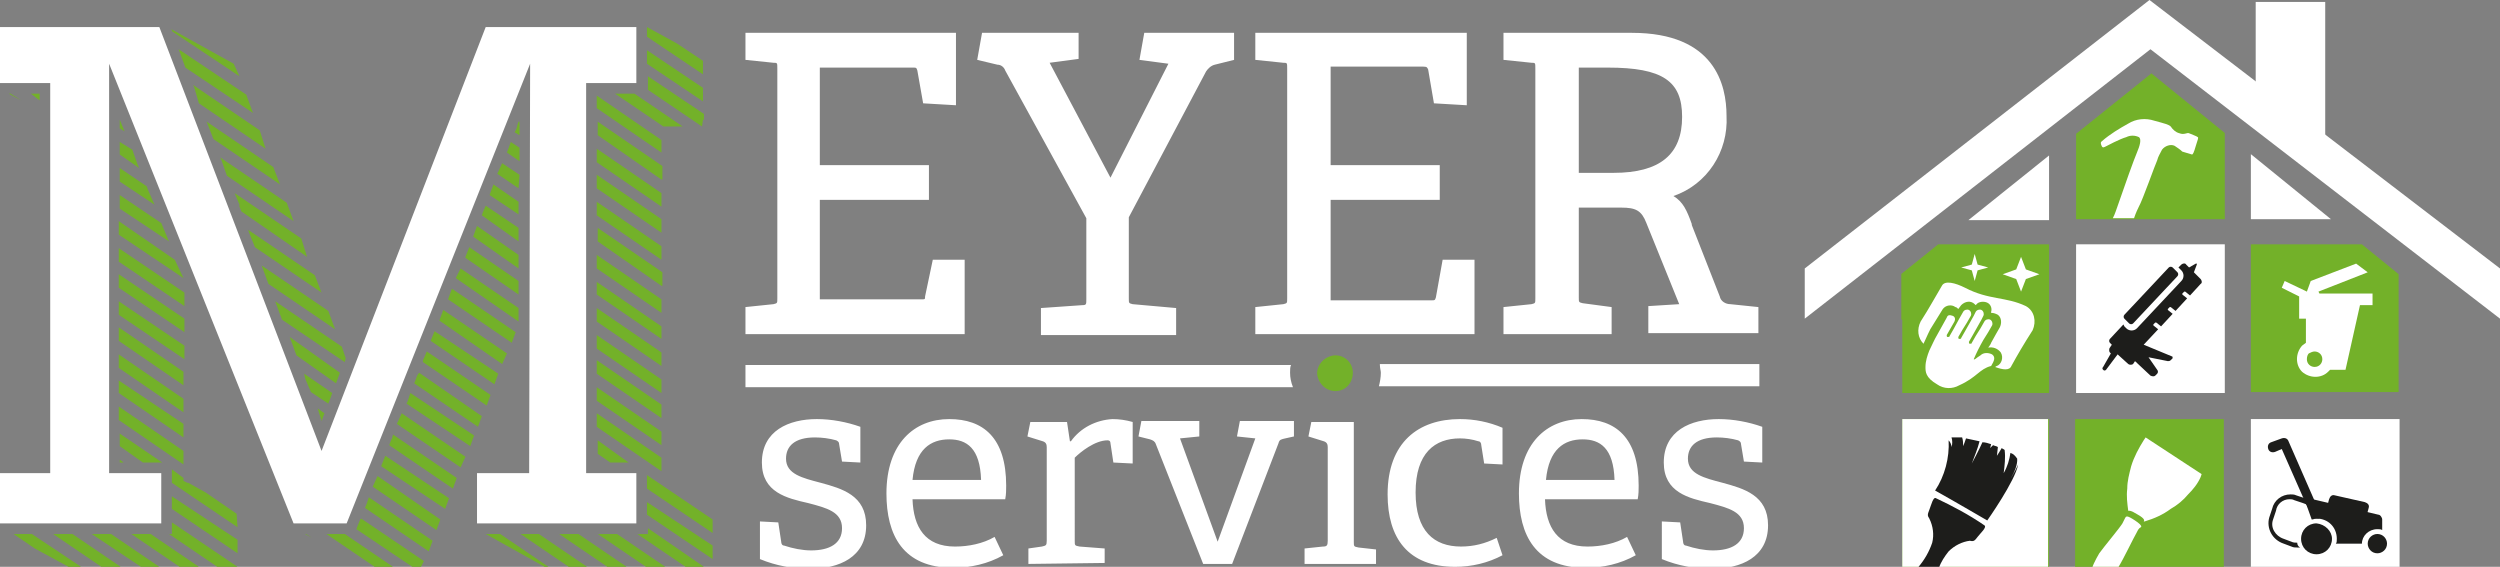 <?xml version="1.0" encoding="utf-8"?>
<!-- Generator: Adobe Illustrator 26.0.3, SVG Export Plug-In . SVG Version: 6.00 Build 0)  -->
<svg version="1.1" id="Calque_3" xmlns="http://www.w3.org/2000/svg" xmlns:xlink="http://www.w3.org/1999/xlink" x="0px" y="0px"
	 viewBox="0 0 258.9 58.7" style="enable-background:new 0 0 258.9 58.7;" xml:space="preserve">
<rect x="0" y="0" width="258.9" height="58.7" fill="#808080" stroke="none"/>
<style type="text/css">
	.st0{fill:#FFFFFF;}
	.st1{clip-path:url(#SVGID_00000041263867721661650740000014222829187001981078_);}
	.st2{fill:#1D1D1B;}
	.st3{fill:#73B129;}
	.st4{fill-rule:evenodd;clip-rule:evenodd;fill:#FFFFFF;}
</style>
<polygon class="st0" points="186.9,33 222.7,5.1 258.9,33 258.9,27.8 222.6,0 186.9,27.8 "/>
<g>
	<defs>
		<polygon id="SVGID_1_" points="254.2,33.1 222.8,7.6 191,33.1 197,33.1 197,58.7 248.5,58.7 248.5,33.1 		"/>
	</defs>
	<clipPath id="SVGID_00000052070833338562655530000011353231557428929694_">
		<use xlink:href="#SVGID_1_"  style="overflow:visible;"/>
	</clipPath>
	<g style="clip-path:url(#SVGID_00000052070833338562655530000011353231557428929694_);">
		<rect x="233.1" y="7.3" class="st0" width="15.4" height="15.4"/>
		<rect x="233.1" y="43.4" class="st0" width="15.4" height="15.4"/>
		<g id="mower">
			<path class="st2" d="M239.4,52.7c-0.2,0-0.4-0.1-0.5-0.3l-2.6-5.9l-0.7,0.3c-0.3,0.1-0.6,0-0.7-0.3c-0.1-0.3,0-0.6,0.3-0.7
				c0,0,0,0,0,0l1.1-0.4c0.3-0.1,0.6,0,0.7,0.3l2.8,6.4c0.1,0.3,0,0.6-0.3,0.7c0,0,0,0,0,0C239.5,52.7,239.5,52.7,239.4,52.7z"/>
			<path class="st2" d="M240.8,53.2l0.4-1.5c0.1-0.3,0.3-0.5,0.6-0.4l0,0l3.1,0.7c0.3,0.1,0.5,0.3,0.4,0.6l0,0l-0.4,1.5
				c-0.1,0.3-0.3,0.5-0.6,0.4c0,0,0,0,0,0l-3.1-0.7C240.9,53.8,240.7,53.5,240.8,53.2L240.8,53.2L240.8,53.2z"/>
			<path class="st2" d="M237.9,56.2c-0.2,0-0.4,0-0.6-0.1l-0.8-0.3c-0.9-0.3-1.4-1.2-1.1-2l0.3-0.9c0.1-0.7,0.7-1.2,1.4-1.2
				c0.2,0,0.3,0,0.5,0.1l0.9,0.3c0.7,0.2,1.2,0.9,1.2,1.6c0.1,0,0.2,0,0.3,0c0.1,0,0.1,0,0.2,0c0-1-0.6-1.8-1.5-2.1l-0.9-0.3
				c-0.2-0.1-0.4-0.1-0.6-0.1c-0.9,0-1.7,0.6-1.9,1.5l-0.3,0.9c-0.3,1.1,0.3,2.3,1.5,2.7l0.8,0.3c0.2,0.1,0.4,0.1,0.6,0.1
				c0.1,0,0.2,0,0.3,0C238,56.6,237.9,56.4,237.9,56.2z"/>
			<path class="st2" d="M241.5,55.8c0,0.9-0.7,1.6-1.6,1.6c-0.9,0-1.6-0.7-1.6-1.6c0-0.9,0.7-1.6,1.6-1.6c0,0,0,0,0,0
				C240.8,54.3,241.5,55,241.5,55.8C241.5,55.8,241.5,55.8,241.5,55.8z"/>
			<path class="st2" d="M247.2,56.3c0,0.6-0.5,1-1,1c-0.6,0-1-0.5-1-1c0-0.6,0.5-1,1-1C246.8,55.3,247.2,55.8,247.2,56.3
				C247.2,56.3,247.2,56.3,247.2,56.3z"/>
			<path class="st2" d="M246.2,54.8c0.2,0,0.4,0,0.5,0.1v-1.1c0-0.2-0.2-0.5-0.4-0.5l-6.8-1.6c-0.3-0.1-0.6,0.1-0.6,0.4
				c0,0.1,0,0.2,0,0.3l0.5,1.4c0.2,0,0.3-0.1,0.5-0.1c1.2,0,2.1,0.9,2.1,2.1c0,0,0,0,0,0c0,0.2,0,0.4-0.1,0.5h2.7
				C244.6,55.5,245.3,54.8,246.2,54.8C246.2,54.8,246.2,54.8,246.2,54.8z"/>
		</g>
		<path class="st3" d="M196.8,43.4v15.4h2.2c0.7-0.8,1.2-1.7,1.5-2.6c0.2-0.8,0.1-1.7-0.3-2.5c-0.2-0.3-0.2-0.4,0-0.9
			s0.4-1.4,0.7-1.2c1.7,0.8,3.4,1.7,5,2.8c0.3,0.2-0.4,0.8-0.7,1.2s-0.4,0.5-0.8,0.4c-0.8,0.1-1.6,0.4-2.2,1c-0.4,0.5-0.8,1.1-1,1.7
			h11V43.4H196.8z M206.5,54c0,0-3.7-2.2-5.4-3.1c1-1.5,1.5-3.3,1.4-5.2c0.2,0.2,0.3,0.4,0.3,0.7c0.1-0.3,0.1-0.7,0-1
			c0.4,0,0.7,0,1.1,0c0.1,0.3,0.1,0.6,0.1,0.9c0.1-0.3,0.2-0.6,0.3-0.8c0.5,0.1,1,0.2,1.4,0.3c-0.2,0.8-0.5,1.6-0.8,2.3
			c0,0,0.8-1.5,1.1-2.2c0.3,0,0.6,0.1,0.9,0.2l-0.1,0.4c0.1-0.1,0.2-0.2,0.3-0.3c0.2,0,0.3,0.1,0.5,0.2l-0.1,0.9
			c0,0,0.4-0.6,0.5-0.8c0.1,0,0.2,0.1,0.3,0.2c0.1,0.8,0,1.6-0.1,2.4c0.4-0.6,0.6-1.3,0.7-2.1c0.3,0.1,0.5,0.3,0.7,0.6
			c0,1.2-1.3,3.1-1.3,3.1c0.7-0.7,1.2-1.6,1.6-2.5C209.4,49.9,206.5,54,206.5,54z"/>
		<path class="st0" d="M196.8,7.4v15.4h15.4V7.4H196.8z"/>
		<rect x="215" y="7.3" class="st3" width="15.4" height="15.4"/>
		<path class="st0" d="M223.4,16.6c0.1-0.4,0.3-0.7,0.5-1.1c0.3-0.4,0.9-0.6,1.3-0.4c0.3,0.2,0.6,0.4,0.8,0.6c0.3,0.1,0.7,0.2,1,0.3
			c0.1,0,0.2-0.2,0.4-0.9s0.3-0.8,0.2-0.9s-0.7-0.3-0.9-0.4s-0.5,0.2-1,0c-0.4-0.1-0.7-0.4-0.9-0.7c-0.2-0.2-0.6-0.3-1.7-0.6
			c-0.9-0.3-1.9-0.2-2.7,0.3c-0.9,0.5-1.9,1.1-2.7,1.8c-0.1,0.1-0.2,0.1-0.1,0.4s0.2,0.3,0.4,0.2s1.5-0.8,2.2-1
			c0.4-0.2,0.9-0.2,1.3,0c0.3,0.2,0.1,0.9-0.2,1.6s-1.2,3.2-2.2,6.1c-0.1,0.3-0.2,0.5-0.3,0.7h2.2c0.2-0.6,0.4-1,0.5-1.2
			C221.9,20.7,223.2,17,223.4,16.6z"/>
		<rect x="233.1" y="25.3" class="st3" width="15.3" height="15.3"/>
		<rect x="196.8" y="43.4" class="st0" width="15.3" height="15.3"/>
		<path class="st2" d="M201.8,57.1c-0.4,0.5-0.8,1.1-1,1.7h-2.2c0.7-0.8,1.2-1.7,1.5-2.6c0.2-0.8,0.1-1.7-0.3-2.5
			c-0.2-0.3-0.2-0.4,0-0.9s0.4-1.4,0.7-1.2c1.7,0.8,3.4,1.7,5,2.8c0.3,0.2-0.4,0.8-0.7,1.2s-0.4,0.5-0.8,0.4
			C203.2,56.1,202.4,56.5,201.8,57.1z M208.9,47.5c-0.2-0.3-0.4-0.5-0.7-0.6c-0.1,0.7-0.3,1.4-0.7,2.1c0.1-0.8,0.2-1.6,0.1-2.4
			c-0.1-0.1-0.2-0.1-0.3-0.2c-0.1,0.2-0.5,0.8-0.5,0.8l0.1-0.9c-0.1-0.1-0.3-0.1-0.5-0.2c-0.1,0.1-0.2,0.2-0.3,0.3l0.1-0.4
			c-0.3-0.1-0.6-0.2-0.9-0.2c-0.3,0.7-1.1,2.2-1.1,2.2c0.3-0.8,0.6-1.5,0.8-2.3c-0.5-0.1-0.9-0.2-1.4-0.3c-0.1,0.3-0.2,0.6-0.3,0.8
			c0-0.3,0-0.6-0.1-0.9c-0.4,0-0.8,0-1.1,0c0.1,0.3,0.1,0.7,0,1c0-0.2-0.1-0.5-0.3-0.7c0.1,1.8-0.4,3.7-1.4,5.2
			c1.8,1,5.4,3.1,5.4,3.1s2.9-4.1,3.2-5.8c-0.4,0.9-0.9,1.8-1.6,2.5C207.6,50.6,209,48.7,208.9,47.5z"/>
		<path class="st4" d="M238.8,33h-0.7v-2.3l-1.8-0.9l0.3-0.7l2.1,1l0.2,0.1l0.4-1.1l4.7-1.8l1.2,0.9l-5.1,2l0.1,0.2h5.5v1.2h-1.3
			l-1.5,6.7h-1.6c-0.1,0.1-0.1,0.1-0.2,0.2l0,0c-0.7,0.7-1.9,0.7-2.7,0c0,0,0,0,0,0l0,0c-0.7-0.7-0.7-1.9,0-2.7c0,0,0,0,0,0l0,0
			c0.1-0.1,0.3-0.2,0.4-0.3L238.8,33L238.8,33z M238.9,37.2c0,0.5,0.4,0.8,0.8,0.8c0.5,0,0.8-0.4,0.8-0.8c0-0.5-0.4-0.8-0.8-0.8
			c-0.2,0-0.4,0.1-0.6,0.2C239,36.7,238.9,36.9,238.9,37.2L238.9,37.2z"/>
		<rect x="196.9" y="25.3" class="st3" width="15.3" height="15.4"/>
		<g id="_04">
			<path class="st4" d="M209.3,30.2l0.5-1.3l1.4-0.5l-1.4-0.5l-0.5-1.3l-0.5,1.3l-1.4,0.5l1.4,0.5L209.3,30.2z M204.5,29.1l0.3-1.1
				l1.1-0.3l-1.1-0.3l-0.3-1.1l-0.3,1.1l-1.1,0.3l1.1,0.3L204.5,29.1z M209.8,31.7c-2.1-1-3.8-0.6-6.3-1.9c-1-0.5-2.1-0.8-2.4-0.2
				c-0.6,1-1.3,2.3-2.2,3.7c-0.4,0.8-0.3,1.7,0.3,2.3c0.3-0.7,0.7-1.5,0.7-1.5l1.3-2.1c0.3-0.4,0.9-0.5,1.3-0.2
				c0.1,0,0.2,0.1,0.3,0.2l0.3-0.4c0.4-0.4,1-0.5,1.4-0.1c0,0,0.1,0.1,0.1,0.1l0.2-0.2c0.3-0.2,0.8-0.2,1.1,0
				c0.3,0.2,0.4,0.6,0.3,0.9l0,0.1c0.3,0,0.5,0.1,0.7,0.2c0.4,0.3,0.4,0.9,0.2,1.3l-0.4,0.7l-0.5,0.9c0,0,0,0.1-0.3,0.5
				c0.5-0.1,1,0.1,1.3,0.5c0.3,0.5,0.1,1.2-0.4,1.4c-0.1,0-0.1,0.1-0.2,0.1c0.8,0.3,1.5,0.4,1.7-0.1c0.6-1.1,1.3-2.3,2.2-3.7
				C210.9,33.3,210.7,32.2,209.8,31.7L209.8,31.7z M206.3,36.7c-0.4-0.2-0.9-0.2-1.2,0.1c-0.5,0.3-0.6,0.5-0.7,0.4
				c0.3-0.7,0.6-1.3,1-2l0.5-0.8l0.4-0.7c0.1-0.2,0-0.5-0.2-0.6c-0.2-0.1-0.5,0-0.6,0.2l-0.4,0.7l-0.5,0.8l-0.4,0.7
				c0,0.1-0.1,0.1-0.2,0.1c-0.1,0-0.1-0.1-0.1-0.2l0.4-0.7l0.9-1.6l0.2-0.4c0.1-0.2,0-0.5-0.2-0.6c-0.2-0.1-0.5,0-0.6,0.2l-0.2,0.4
				l-0.9,1.6l-0.4,0.7c0,0.1-0.1,0.1-0.2,0.1c-0.1,0-0.1-0.1-0.1-0.2l0.4-0.7l0.5-0.8l0.4-0.7c0.1-0.2,0-0.5-0.2-0.6
				c-0.2-0.1-0.5,0-0.6,0.2l-0.4,0.7l-0.6,1.1l-0.4,0.7c0,0.1-0.1,0.1-0.2,0.1c-0.1,0-0.1-0.1-0.1-0.2l0.4-0.7l0.4-0.7
				c0.1-0.2,0.1-0.5-0.2-0.6s-0.5-0.1-0.6,0.2l-1,1.8c-0.3,0.5-0.5,1-0.8,1.6c-0.2,0.5-0.4,1.1-0.4,1.7c0,0.5,0,1.1,1.2,1.8
				c0.7,0.5,1.6,0.5,2.3,0.1c1.8-0.8,2.1-1.7,3.3-2C206.5,37.4,206.7,37,206.3,36.7L206.3,36.7z"/>
		</g>
		<rect x="214.9" y="43.4" class="st3" width="15.4" height="15.4"/>
		<path class="st0" d="M217.9,60.4c-0.2,0.1-0.5,0.2-0.9-0.1c-0.3-0.1-0.5-0.4-0.5-0.8c0.1-0.8,0.5-1.5,0.9-2.2
			c0.5-0.7,2.1-2.6,2.4-3.1c0.1-0.2,0.2-0.4,0.3-0.6c0.1-0.1,0.1-0.3,1,0.3s0.6,0.7,0.6,0.7c-0.2,0.1-0.3,0.3-0.4,0.5
			c-0.4,0.7-1.4,2.8-1.9,3.6C219,59.3,218.5,59.9,217.9,60.4z M221.4,53.3c0.7,0.4,0.7,0.6,0.6,0.7l0.1,0c1-0.3,1.9-0.7,2.7-1.3
			c0.7-0.4,1.3-0.9,1.8-1.5c0.5-0.5,1-1.1,1.3-1.8l0.1-0.3l-5.8-3.8l-0.2,0.3c-0.5,0.8-1,1.7-1.3,2.7c-0.2,0.8-0.4,1.5-0.4,2.3
			c-0.1,0.8,0,1.5,0.1,2.3l0,0C220.5,52.9,220.6,52.8,221.4,53.3z"/>
	</g>
</g>
<polygon class="st0" points="240.8,17.8 233.6,11.4 233.6,0.2 240.8,0.2 "/>
<rect x="215" y="25.3" class="st0" width="15.4" height="15.4"/>
<path class="st2" d="M220.9,33.5c-0.1,0.1-0.3,0.1-0.4,0c0,0,0,0,0,0l-0.5-0.5c-0.1-0.1-0.1-0.3,0-0.4c0,0,0,0,0,0l4.6-4.9
	c0.1-0.1,0.3-0.1,0.4,0c0,0,0,0,0,0l0.5,0.5c0.1,0.1,0.1,0.3,0,0.4c0,0,0,0,0,0L220.9,33.5L220.9,33.5z"/>
<path class="st2" d="M218.6,36.6l-0.1-0.1c-0.1-0.1-0.1-0.4,0-0.5l0.2-0.3l-0.2-0.2c-0.1-0.1-0.1-0.3,0-0.4l1.4-1.5l0.1,0.2l0.2,0.2
	c0.3,0.3,0.8,0.3,1.1,0l4.6-4.9c0.3-0.3,0.3-0.8,0-1.1l-0.3-0.3l0.3-0.3c0.1-0.1,0.4-0.2,0.5,0c0,0,0,0,0,0l0.3,0.3l0.7-0.4
	c0,0,0.1,0,0.1,0c0,0,0,0,0,0.1l-0.3,0.8l0.7,0.7c0.1,0.1,0.2,0.4,0,0.5c0,0,0,0,0,0l-1.1,1.2l-0.5-0.4c0,0-0.1,0-0.1,0c0,0,0,0,0,0
	l-0.2,0.2c0,0,0,0.1,0,0.1c0,0,0,0,0,0l0.5,0.4l-1.2,1.3l-0.5-0.4c0,0-0.1,0-0.1,0l-0.2,0.2c0,0,0,0.1,0,0.1l0.5,0.4l-1.2,1.3
	l-0.5-0.4c0,0-0.1,0-0.1,0l-0.2,0.2c0,0,0,0.1,0,0.1l0.5,0.4l-1.5,1.6l2.9,1.2c0.1,0,0.1,0.1,0.1,0.2c0,0,0,0,0,0l-0.2,0.2
	c-0.1,0.1-0.2,0.1-0.3,0.1l-2-0.4l0.9,1.3c0.1,0.1,0.1,0.3,0,0.4l-0.2,0.2c-0.1,0.1-0.3,0.1-0.5,0l-1.6-1.5l-0.2,0.3
	c-0.1,0.1-0.4,0.1-0.5,0c0,0,0,0,0,0l-1.1-1l-1.2,1.6c-0.1,0.1-0.2,0.1-0.3,0c-0.1-0.1-0.1-0.2,0-0.3c0,0,0,0,0,0L218.6,36.6
	L218.6,36.6z"/>
<path class="st0" d="M87.2,47.8L86.9,46c0-0.2-0.1-0.3-0.3-0.4c-0.7-0.2-1.5-0.3-2.2-0.3c-2.1,0-3,0.9-3,2.2c0,1.6,1.7,2,3.6,2.5
	c2.2,0.6,4.7,1.3,4.7,4.4c0,3.3-2.8,4.5-5.8,4.5c-1.8,0-3.5-0.3-5.2-1V54l1.9,0.1l0.3,2c0,0.2,0.1,0.4,0.3,0.4
	c0.9,0.3,1.9,0.5,2.8,0.5c1.9,0,3.2-0.7,3.2-2.3c0-1.7-1.6-2.1-3.5-2.6c-2.2-0.5-4.8-1.1-4.8-4.2c0-3.3,2.8-4.5,5.7-4.5
	c1.5,0,3.1,0.3,4.5,0.8v3.7L87.2,47.8z M103.9,57.5c-1.6,0.9-3.4,1.3-5.2,1.3c-5.2,0-6.9-3.4-6.9-7.7c0-5.2,2.9-7.7,6.5-7.7
	c3.5,0,5.9,1.9,5.9,6.9c0,0.4,0,0.9-0.1,1.4h-9.6c0.1,2.9,1.3,4.9,4.4,4.9c1.4,0,2.9-0.3,4.1-1L103.9,57.5z M101.6,49.7
	c-0.1-3.3-1.5-4.2-3.3-4.2c-1.9,0-3.5,1-3.8,4.2H101.6z M106.5,58.4v-1.6l1.4-0.2c0.4-0.1,0.5-0.1,0.5-0.6v-9.7
	c0-0.3-0.1-0.5-0.4-0.6l-1.6-0.5l0.3-1.5h3.8l0.3,2l0.1,0c1-1.4,2.6-2.2,4.3-2.3c0.7,0,1.4,0.1,2.1,0.3V48l-2-0.1l-0.3-2
	c0-0.2-0.1-0.3-0.3-0.3c-1.3,0-2.8,1.2-3.4,1.8V56c0,0.5,0,0.5,0.5,0.6l2.6,0.2v1.5L106.5,58.4z M124.6,58.4L119.7,46
	c-0.1-0.3-0.3-0.4-0.6-0.5l-1.2-0.3l0.3-1.6h6v1.6l-2,0.2l3.9,10.7l3.9-10.7l-1.9-0.2l0.3-1.6h5.6v1.6l-0.9,0.2
	c-0.4,0.1-0.6,0.1-0.7,0.5l-4.8,12.5H124.6z M135.1,58.4v-1.6l1.9-0.2c0.4,0,0.5-0.1,0.5-0.6v-9.7c0-0.3-0.1-0.5-0.4-0.6l-1.6-0.5
	l0.3-1.5h4.4v12.4c0,0.5,0,0.5,0.5,0.6l1.8,0.2v1.5L135.1,58.4z M155.6,57.5c-1.5,0.8-3.2,1.2-4.9,1.2c-4.9,0-7-3-7-7.5
	c0-5.4,3.2-7.8,7.5-7.8c1.5,0,3,0.3,4.4,0.9v3.8l-1.9-0.1l-0.3-1.9c0-0.2-0.1-0.4-0.3-0.4c-0.6-0.2-1.3-0.3-1.9-0.3
	c-2.6,0-4.6,1.5-4.6,5.6c0,4,1.9,5.6,4.7,5.6c1.3,0,2.5-0.3,3.7-0.9L155.6,57.5z M169.4,57.5c-1.6,0.9-3.4,1.3-5.2,1.3
	c-5.2,0-6.9-3.4-6.9-7.7c0-5.2,2.9-7.7,6.5-7.7c3.5,0,5.9,1.9,5.9,6.9c0,0.4,0,0.9-0.1,1.4h-9.6c0.1,2.9,1.3,4.9,4.4,4.9
	c1.4,0,2.9-0.3,4.1-1L169.4,57.5z M167.2,49.7c-0.1-3.3-1.5-4.2-3.3-4.2c-1.9,0-3.5,1-3.8,4.2H167.2z M180.6,47.8l-0.3-1.8
	c0-0.2-0.1-0.3-0.3-0.4c-0.7-0.2-1.5-0.3-2.2-0.3c-2.1,0-3,0.9-3,2.2c0,1.6,1.7,2,3.6,2.5c2.2,0.6,4.7,1.3,4.7,4.4
	c0,3.3-2.8,4.5-5.8,4.5c-1.8,0-3.5-0.3-5.2-1V54l1.9,0.1l0.3,2c0,0.2,0.1,0.4,0.3,0.4c0.9,0.3,1.9,0.5,2.8,0.5
	c1.9,0,3.2-0.7,3.2-2.3c0-1.7-1.6-2.1-3.5-2.6c-2.2-0.5-4.8-1.1-4.8-4.2c0-3.3,2.8-4.5,5.7-4.5c1.5,0,3.1,0.3,4.5,0.8v3.7
	L180.6,47.8z"/>
<path class="st0" d="M96.6,26.9h3.3v7.7H77.2v-2.8l2.9-0.3c0.4-0.1,0.4-0.1,0.4-0.6V7.1c0-0.6,0-0.6-0.4-0.6l-2.9-0.3V3.4H99v7.5
	l-3.4-0.2L95,7.3c-0.1-0.3-0.1-0.3-0.5-0.3h-9.6v10.1h11.3v3.6H84.9V31h10.5c0.4,0,0.4,0,0.4-0.3L96.6,26.9z M118,6.2l3,0.4
	L115,18.4l-6.3-11.9l3-0.4V3.4h-10l-0.5,2.8l2.1,0.5c0.4,0,0.7,0.3,0.8,0.6l8.4,15.3v8.4c0,0.5,0,0.6-0.4,0.6l-4.3,0.3v2.8h14v-2.8
	l-4.5-0.4c-0.4-0.1-0.4-0.1-0.4-0.6v-8.4l8-15.1c0.2-0.3,0.5-0.6,0.9-0.7l2-0.5V3.4h-9.3L118,6.2z M148.7,30.8
	c-0.1,0.3-0.1,0.3-0.4,0.3h-10.5V20.7h11.3v-3.6h-11.3V6.9h9.6c0.4,0,0.4,0.1,0.5,0.3l0.6,3.5l3.4,0.2V3.4H130v2.8l2.9,0.3
	c0.4,0,0.4,0,0.4,0.6v23.8c0,0.5,0,0.5-0.4,0.6l-2.9,0.3v2.8h22.7v-7.7h-3.3L148.7,30.8z M182.1,31.8v2.7h-11.4v-2.8l3.2-0.2
	l-3.4-8.4c-0.5-1.3-1.1-1.6-2.6-1.6h-4.4v9.3c0,0.5,0,0.5,0.4,0.6l3,0.4v2.8h-11.2v-2.8l2.9-0.3c0.4-0.1,0.4-0.1,0.4-0.6V7.1
	c0-0.6,0-0.6-0.4-0.6l-2.9-0.3V3.4H169c8.6,0,9.8,5.4,9.8,8.6c0.2,3.7-2,7.1-5.5,8.3c1,0.6,1.4,1.5,1.9,2.9l0,0.1l2.9,7.4
	c0.1,0.5,0.6,0.8,1.1,0.8L182.1,31.8z M163.5,17.9h3.6c4.8,0,7.1-1.9,7.1-5.8c0-3.7-2-5.1-7.7-5.1h-3L163.5,17.9z"/>
<path class="st0" d="M142.9,37.8c0,0.3,0.1,0.6,0.1,0.8c0,0.5-0.1,1-0.2,1.4h39.4v-2.3H142.9z"/>
<path class="st0" d="M133.6,38.6c0-0.3,0-0.6,0.1-0.8H77.2v2.3h56.7C133.7,39.6,133.6,39.1,133.6,38.6z"/>
<path class="st3" d="M138.3,40.5c-1,0-1.8-0.8-1.9-1.8c0-1,0.8-1.8,1.8-1.9c0,0,0.1,0,0.1,0c1,0,1.8,0.8,1.8,1.8
	S139.4,40.5,138.3,40.5C138.3,40.5,138.3,40.5,138.3,40.5z"/>
<path class="st3" d="M2.2,10.4L0.9,9.7h0.2L2.2,10.4z M8.4,58.7H7.1l-3.5-1.9l-2.2-1.5h1.9L8.4,58.7z M4.1,10.4L3.2,9.7h0.9V10.4z
	 M12.5,58.7h-2l-5-3.4h2L12.5,58.7z M16.5,58.7h-1.9l-5.1-3.4h2L16.5,58.7z M12.9,13.6l-0.5-0.3v-0.9L12.9,13.6z M14.4,17.4l-2-1.4
	v-1.3l1.3,0.8l0.5,1.4L14.4,17.4z M16,21.2l-3.6-2.4v-1.4l2.8,1.9l0.1,0.3L16,21.2z M17.5,25l-5.1-3.4v-1.4l4.3,2.9L17.5,25z
	 M19,28.8l-6.7-4.5v-1.4l5.8,4L19,28.8z M19.1,30.3v1.4l-6.8-4.6v-1.4L19.1,30.3z M19.1,33v1.4l-6.8-4.6v-1.4L19.1,33z M19.1,35.8
	v1.4l-6.8-4.6v-1.4L19.1,35.8z M19,38.5v1.4l-6.7-4.6v-1.4L19,38.5z M19,41.3v1.4l-6.7-4.6v-1.4L19,41.3z M19,43.9v1.4l-6.7-4.6
	v-1.3L19,43.9z M19,46.7v1.4l-6.7-4.6v-1.4L19,46.7z M16.8,47.9h-2l-2.4-1.7v-1.3L16.8,47.9z M12.8,47.9h-0.4v-0.3L12.8,47.9z
	 M20.6,58.7h-2l-5-3.4h2L20.6,58.7z M22.5,58.7l-5-3.4h0.3v-1.2l6.8,4.6L22.5,58.7z M24.8,7.9l-6.9-4.6l-0.1-0.1V3.1L17.7,3l6.5,3.6
	L24.8,7.9z M24.6,54.6L17.8,50v-1.4l1.2,0.9v0.3l0.4,0.2h0.1l1.8,1l3.2,2.2L24.6,54.6z M24.6,57.3l-6.8-4.6v-1.3l6.8,4.5V57.3z
	 M26.2,11.7l-7-4.7l-0.7-1.9l7,4.7L26.2,11.7z M27.5,15.4l-6.9-4.7L20.1,9L20,8.8l6.9,4.7L27.5,15.4z M29,19.1l-6.9-4.7l-0.7-1.8
	l6.9,4.7L29,19.1z M30.4,22.9l-6.9-4.7l-0.6-1.7l-0.1-0.2l6.9,4.7L30.4,22.9z M31.8,26.6L25,21.9l-0.2-0.5v-0.2L24.3,20l6.9,4.7
	L31.8,26.6z M33.3,30.3l-6.9-4.7l-0.6-1.5l-0.1-0.3l6.9,4.7L33.3,30.3z M34.7,34.1l-6.9-4.7l-0.7-1.9l6.9,4.7L34.7,34.1z M35.8,37.1
	l-0.1,0.4l-6.5-4.4l-0.7-1.9l6.9,4.7L35.8,37.1z M35.2,38.6l-0.4,1.1l-4.1-2.9L30,34.9L35.2,38.6z M34.4,40.7L34.4,40.7L34.3,41
	L34,41.8l-1.8-1.2l-0.6-1.4l-0.1-0.5L34.4,40.7z M32.3,55.7l-0.7-0.4h0.1L32.3,55.7z M33.6,42.8l-0.3,0.8l-0.4-1.3L33.6,42.8z
	 M40.7,58.7h-1.9l-5-3.4h1.9L40.7,58.7z M43.9,58.1l-0.3,0.6h-0.9l-5.8-3.9l0.4-1l0.1-0.1L43.9,58.1z M44.8,56l-0.4,1.1l-6.6-4.5
	l0.2-0.5l0.2-0.6L44.8,56z M45.6,53.8l-0.4,1.1l-6.6-4.5l0.5-1.1L45.6,53.8z M46.5,51.6l-0.4,1.1l-6.6-4.4v-0.1l0.4-1L46.5,51.6z
	 M47.3,49.5l-0.4,1.1l-6.6-4.5l0.2-0.5l0.1-0.2l0.1-0.4L47.3,49.5z M48.2,47.3l-0.5,1.1l-6.6-4.5l0.5-1.1L48.2,47.3z M49.1,45.1
	l-0.4,1.1l-6.6-4.4l0.1-0.2l0.1-0.3l0.2-0.6L49.1,45.1z M49.9,43.1l-0.4,1.1l-6.6-4.5l0.3-0.8l0.2-0.3L49.9,43.1z M50.8,40.9
	L50.4,42l-6.6-4.5v-0.2l0.1-0.2l0.3-0.7L50.8,40.9z M51.6,38.7l-0.4,1.1l-6.6-4.5l0.4-1L51.6,38.7z M52.5,36.6L52,37.7l-6.5-4.5
	l0.4-1.1L52.5,36.6z M53.4,34.4l-0.4,1.1L46.4,31l0.4-1.1L53.4,34.4z M53.7,31.9v1.4l-6.5-4.5l0.5-1L53.7,31.9z M53.7,29.1v1.4
	l-5.5-3.8v-0.1l0.4-1L53.7,29.1z M53.7,26.4v1.4l-4.7-3.3l0.4-1.1L53.7,26.4z M53.7,24.5V25l-3.8-2.7L50,22l0.3-0.7l3.4,2.3
	L53.7,24.5L53.7,24.5z M56.8,58.7h-0.4l-6.1-3.4h1.5L56.8,58.7z M53.7,21.5v0.7l-3-2l0.4-1.1l2.6,1.8V21.5z M53.8,18.1l-0.1,1.4
	L51.5,18l0.5-1.1L53.8,18.1z M53.8,15.3v1.4l-1.3-0.9l0.4-1.1L53.8,15.3z M53.8,12.6V14l-0.5-0.3l0.2-0.4l0.1-0.4l0.1-0.3L53.8,12.6
	z M60.8,58.7h-1.9l-5-3.4h1.9L60.8,58.7z M64.9,58.7h-2l-5-3.4h2L64.9,58.7z M68.5,15.8l-6.7-4.6V9.9l6.7,4.6V15.8z M68.5,18.6
	L61.9,14v-1.4l6.7,4.6V18.6z M68.5,21.4l-6.7-4.6v-1.4l6.7,4.6V21.4z M68.5,24.1l-6.7-4.6v-1.4l6.7,4.6V24.1z M68.5,26.9l-6.7-4.6
	v-1.4l6.7,4.6V26.9z M68.5,29.6L61.9,25v-1.4l6.7,4.6V29.6z M68.5,32.4l-6.7-4.6v-1.4l6.7,4.6V32.4z M68.5,35.1l-6.7-4.6v-1.3
	l6.7,4.6V35.1z M68.5,37.9l-6.7-4.6v-1.4l6.7,4.6V37.9z M68.5,40.7l-6.7-4.6v-1.4l6.7,4.6V40.7z M68.5,43.3l-6.7-4.6v-1.4l6.7,4.6
	V43.3z M68.5,46.1l-6.7-4.6v-1.4l6.7,4.6V46.1z M68.5,48.8l-6.7-4.6v-1.4l6.7,4.6L68.5,48.8z M65.1,47.9h-1.9L61.9,47v-1.4
	L65.1,47.9z M68.9,58.7h-2l-5-3.4h2L68.9,58.7z M70.7,13.1h-2l-5-3.4h2L70.7,13.1z M72.9,58.7H71l-5-3.4h1.1v-0.6L72.9,58.7z
	 M72.8,7.7l-5.8-3.9v-1l3.1,1.7l2.7,1.8L72.8,7.7z M72.8,10.5l-5.8-3.9V5.2l5.8,3.9L72.8,10.5z M72.8,12.4l-0.1,0.7l-5.6-3.8V7.9
	l5.8,3.9V12.4z M73.8,55.2l-6.8-4.6v-1.4l6.8,4.6V55.2z M73.8,57.9l-6.8-4.6V52l6.8,4.5V57.9z"/>
<polygon class="st0" points="65.9,54.2 49.4,54.2 49.4,49 54.8,49 54.9,6.6 35.9,54.2 30.4,54.2 11.3,6.6 11.3,49 16.7,49 
	16.7,54.2 0,54.2 0,49 5.2,49 5.2,8.6 0,8.6 0,2.8 16.5,2.8 33.3,46.7 50.3,2.8 65.9,2.8 65.9,8.6 60.7,8.6 60.7,49 65.9,49 "/>
</svg>
